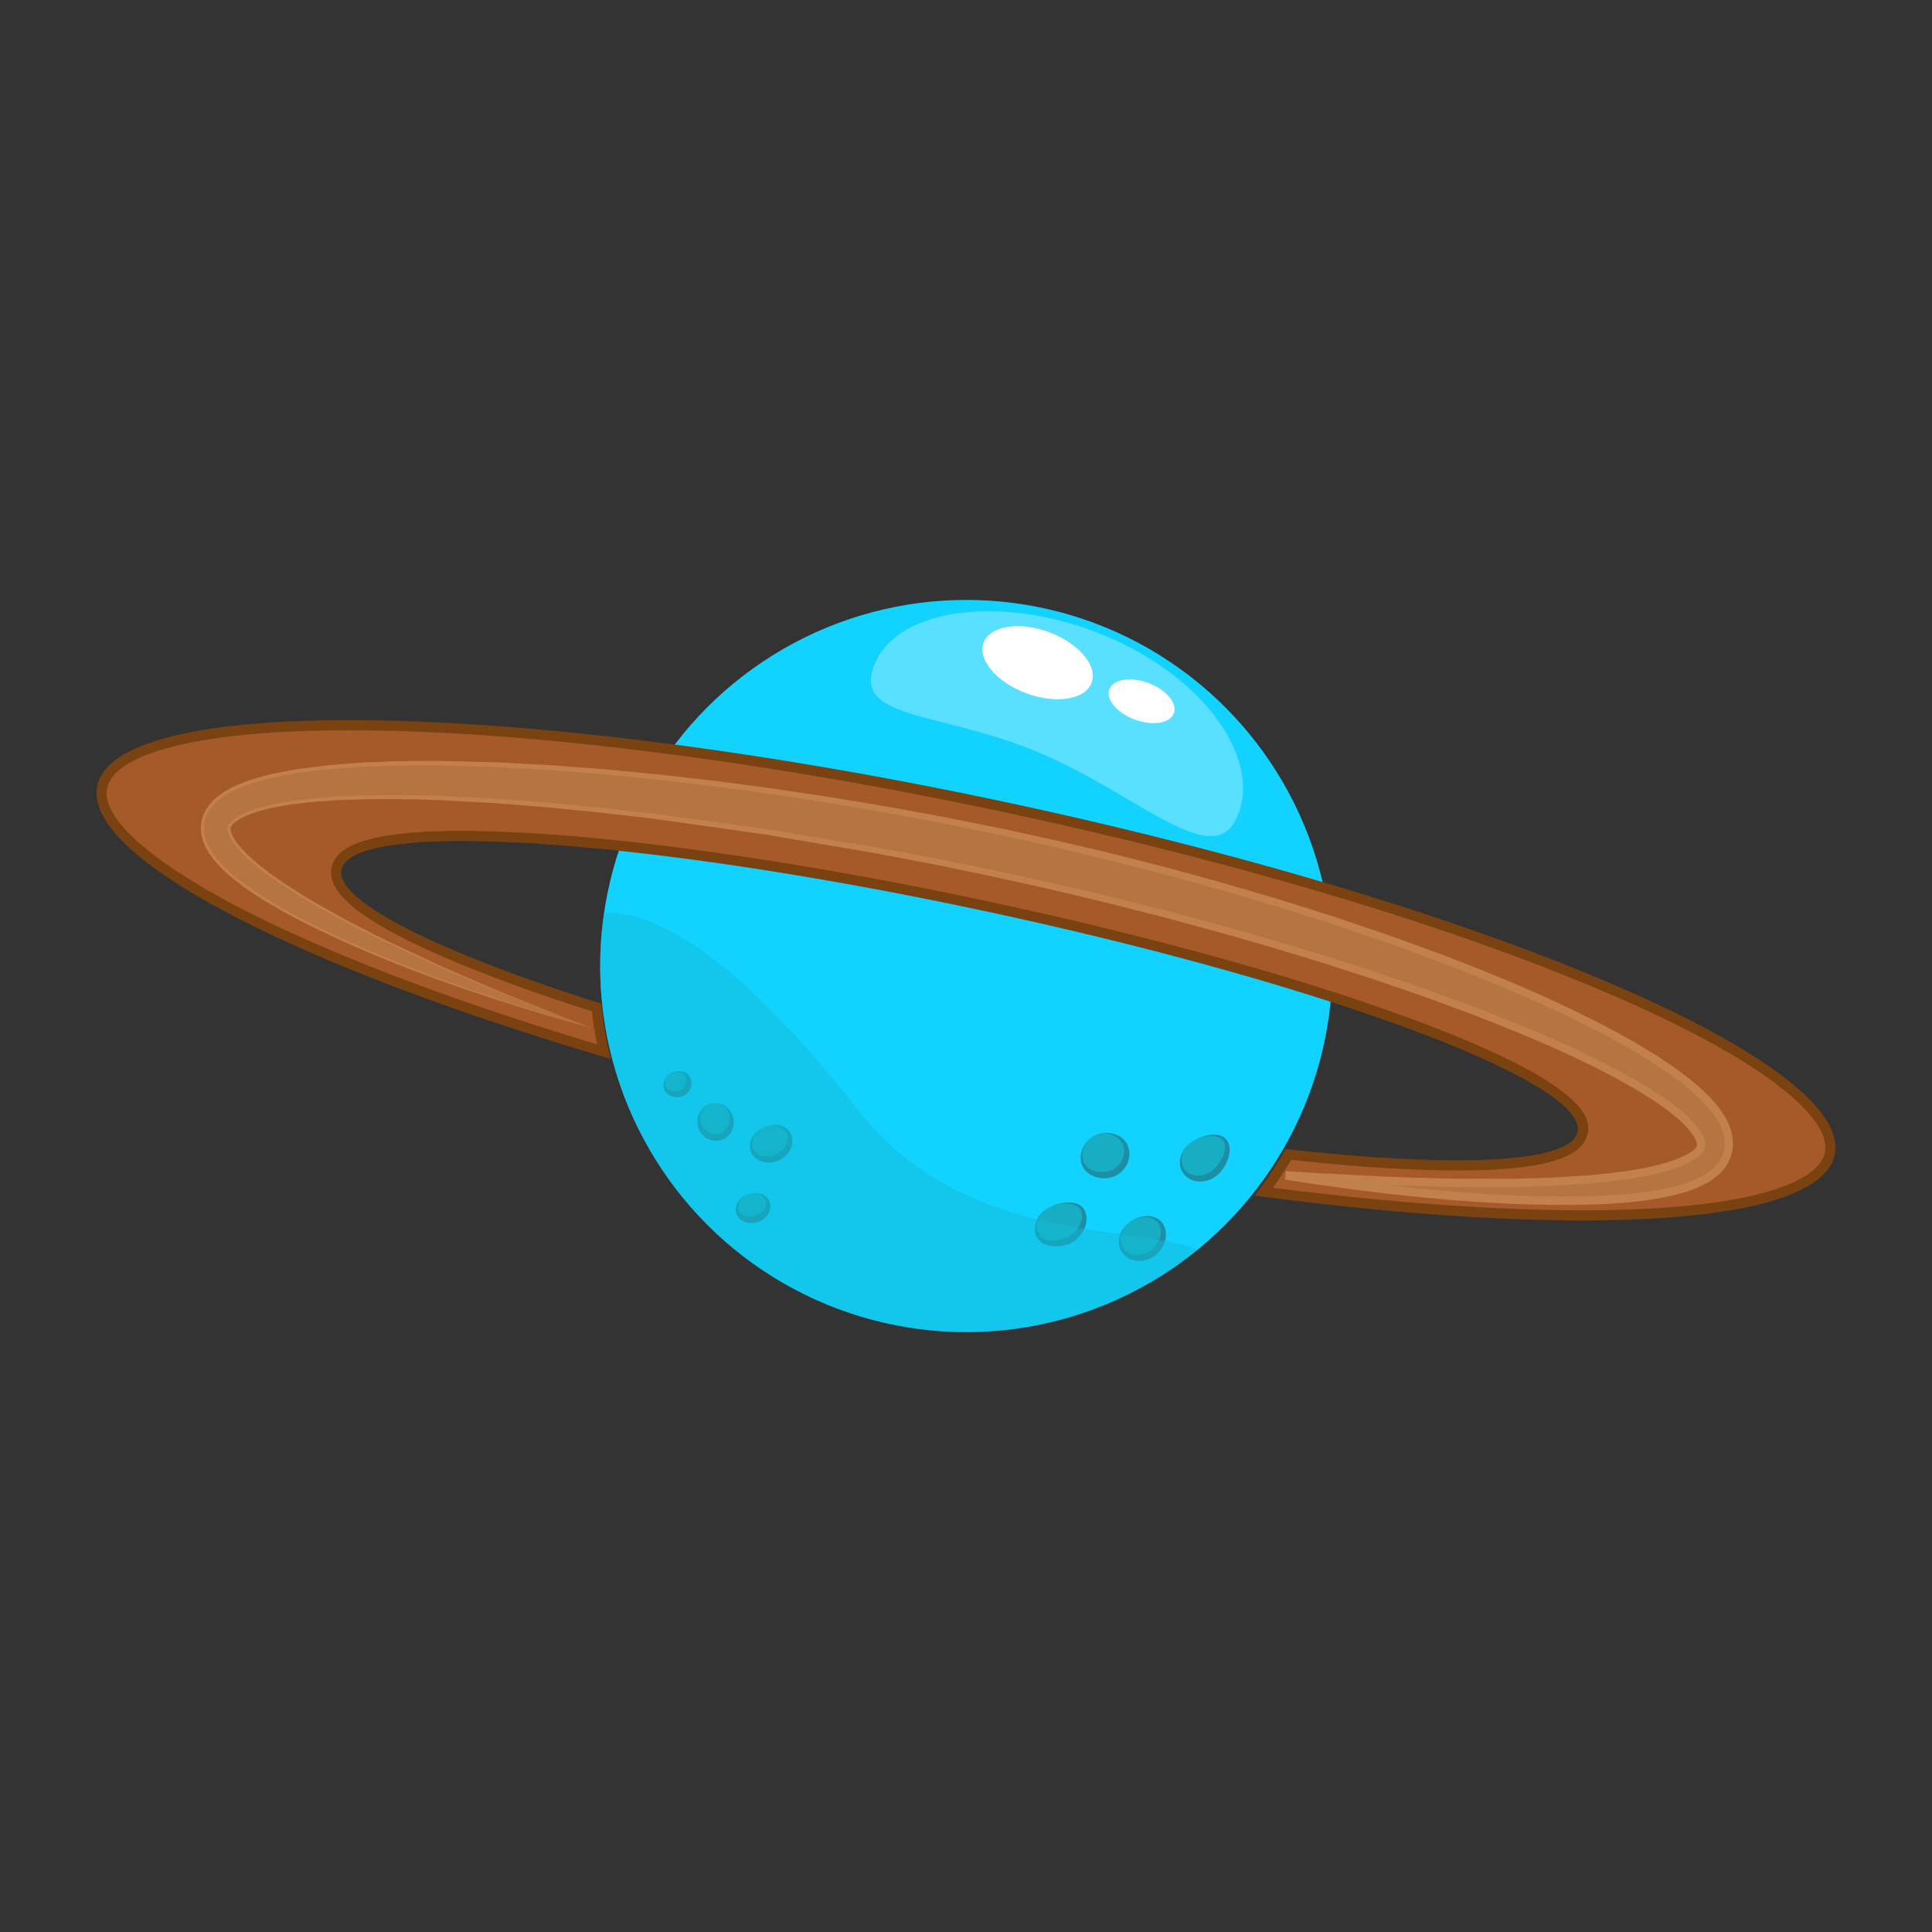 <?xml version="1.0"?>
<svg xmlns="http://www.w3.org/2000/svg" width="500" height="500" viewBox="0 0 500 500">
  <rect x="0" y="0" width="500" height="500" fill="#333333" stroke="none"/>
  <switch>
    <g>
      <circle fill="#12D2FF" cx="250.068" cy="250" r="94.741"/>
      <g opacity=".5">
        <ellipse transform="scale(-1) rotate(70.549 441.438 -275.323)" fill="#1B8787" cx="194.752" cy="312.25" rx="3.384" ry="4.109"/>
        <path fill="#264B4C" d="M193.625 309.06l.252-.081c.163-.057.412-.115.729-.168a4.988 4.988 0 011.17-.064c.454.028.972.12 1.513.347.536.227 1.089.62 1.502 1.219.105.157.184.296.276.502l.096.227c.033.074.057.191.084.288.1.406.138.804.083 1.219a4.155 4.155 0 01-1.032 2.283c-.559.661-1.321 1.135-2.128 1.438-.262.075-.336.11-.602.167l-.341.07-.324.036c-.431.04-.867.029-1.291-.052a4.144 4.144 0 01-2.241-1.128 3.297 3.297 0 01-.98-2.064 3.43 3.43 0 01.401-1.912 4.64 4.64 0 01.961-1.219 5.17 5.17 0 01.95-.685c.282-.158.512-.269.674-.326.162-.065.248-.097.248-.097zm0 0l-.245.101a2.4 2.4 0 00-.288.135c-.111.056-.241.118-.373.213a3.937 3.937 0 00-.87.751c-.29.333-.56.765-.705 1.272-.081.25-.114.521-.127.792.009.268.044.564.131.792.184.56.544.986 1.023 1.285.235.149.497.268.778.337.276.083.567.128.863.143.295.017.596-.002.893-.048l.223-.036.197-.047c.099-.011.369-.113.461-.136a4.714 4.714 0 001.55-.904c.224-.196.42-.416.585-.652.176-.231.305-.489.393-.753.095-.26.142-.554.144-.805-.003-.065.012-.115-.003-.2l-.039-.243a2.219 2.219 0 00-.104-.381 2.628 2.628 0 00-.405-.715 3.077 3.077 0 00-.597-.536 3.33 3.33 0 00-1.348-.546 3.838 3.838 0 00-1.15-.039c-.162.01-.301.044-.424.068a2.329 2.329 0 00-.308.077c-.167.048-.255.075-.255.075z"/>
        <path fill="#1B8787" d="M308.241 295.636c2.624-1.868 7.224-2.684 8.823-.434 1.603 2.249-.401 6.711-3.026 8.578-2.624 1.869-6.05 1.56-7.651-.69-1.601-2.248-.772-5.586 1.854-7.454z"/>
        <path fill="#264B4C" d="M308.241 295.636s.114-.085.338-.231c.222-.147.562-.346 1.009-.571a12.254 12.254 0 011.671-.679c.667-.214 1.438-.4 2.313-.48.865-.068 1.866-.033 2.848.463.48.242.946.662 1.241 1.156.327.532.485 1.118.548 1.72.106 1.205-.166 2.408-.623 3.527a9.813 9.813 0 01-2.016 3.072c-.877.903-2.021 1.614-3.253 1.941-1.225.331-2.539.311-3.684-.11-1.153-.404-2.093-1.207-2.64-2.156-.549-.925-.702-1.964-.637-2.848a6.04 6.04 0 01.671-2.286 6.91 6.91 0 011.038-1.481c.34-.367.635-.628.848-.791.209-.167.328-.246.328-.246zm0 0s-.117.082-.324.251a5.654 5.654 0 00-.824.809c-.32.379-.667.883-.929 1.521a4.972 4.972 0 00-.375 2.228c.049.818.346 1.67.93 2.358.561.671 1.389 1.149 2.295 1.337a5.566 5.566 0 002.82-.207 6.564 6.564 0 002.509-1.55 10.128 10.128 0 001.847-2.492c.477-.913.832-1.893.865-2.835.025-.463-.043-.935-.202-1.31a2.33 2.33 0 00-.804-1.009c-.713-.525-1.643-.692-2.47-.726a8.241 8.241 0 00-2.287.258 9.65 9.65 0 00-1.692.589 8.65 8.65 0 00-1.018.552c-.226.143-.341.226-.341.226z"/>
        <path fill="#1B8787" d="M271.26 312.621c2.797-1.598 7.454-1.952 8.824.445 1.369 2.397-.167 6.021-2.964 7.621-2.796 1.597-7.075 1.566-8.445-.832-1.369-2.396-.213-5.635 2.585-7.234z"/>
        <path fill="#264B4C" d="M271.26 312.621s.122-.072.358-.194a9.758 9.758 0 011.056-.467 12.21 12.21 0 011.727-.51c.68-.147 1.464-.257 2.338-.251.866.016 1.854.148 2.78.727.947.585 1.525 1.748 1.654 2.938.118 1.2-.162 2.447-.733 3.55a7.437 7.437 0 01-2.504 2.796c-.137.095-.26.165-.422.262-.127.068-.241.132-.401.208-.3.147-.578.261-.874.369a8.879 8.879 0 01-1.797.434c-1.209.168-2.441.09-3.572-.299-1.125-.363-2.159-1.157-2.615-2.195-.449-.979-.493-2.021-.338-2.892a6.031 6.031 0 01.898-2.198 7.186 7.186 0 012.094-2.065c.225-.145.351-.213.351-.213zm0 0s-.125.07-.347.218c-.22.147-.545.37-.898.721-.354.345-.749.81-1.072 1.415a5.003 5.003 0 00-.598 2.171c-.038.816.17 1.694.675 2.434.461.712 1.282 1.148 2.205 1.335.928.186 1.949.134 2.944-.065a8.62 8.62 0 001.467-.429c.233-.089.479-.194.688-.302.097-.045.228-.12.352-.188.082-.048.208-.116.304-.183a6.975 6.975 0 002.088-2.115c.534-.837.9-1.785.933-2.72a3.542 3.542 0 00-.181-1.342 2.54 2.54 0 00-.291-.598 2.345 2.345 0 00-.427-.485c-.662-.587-1.569-.841-2.387-.953a8.294 8.294 0 00-2.294.033 9.566 9.566 0 00-1.736.418 8.342 8.342 0 00-1.063.447 7.76 7.76 0 00-.362.188z"/>
        <path fill="#1B8787" d="M292.469 316.188c2.623-1.868 6.261-1.843 7.861.407 1.602 2.25.56 5.869-2.063 7.738-2.625 1.868-6.05 1.56-7.652-.69-1.6-2.248-.771-5.587 1.854-7.455z"/>
        <path fill="#264B4C" d="M292.469 316.188s.11-.077.321-.219a7.65 7.65 0 01.961-.529 8.28 8.28 0 011.618-.553 6.984 6.984 0 012.244-.138c.828.1 1.752.396 2.541 1.059a4.38 4.38 0 011 1.229c.261.482.445 1.025.527 1.591.165 1.132-.016 2.336-.49 3.426a7.213 7.213 0 01-2.199 2.829 6.916 6.916 0 01-3.322 1.396c-1.193.166-2.422-.034-3.446-.562a4.88 4.88 0 01-2.227-2.309 5.037 5.037 0 01-.38-2.731 6.199 6.199 0 01.723-2.133 7.083 7.083 0 011.011-1.383 7.003 7.003 0 011.118-.973zm0 0s-.111.078-.308.237a6.077 6.077 0 00-.789.759 5.847 5.847 0 00-.909 1.423 5.03 5.03 0 00-.455 2.099 4.111 4.111 0 00.688 2.319 3.966 3.966 0 002.033 1.526c.837.283 1.774.3 2.675.113a6.417 6.417 0 002.523-1.169 6.671 6.671 0 001.819-2.134c.443-.824.722-1.739.714-2.628a3.974 3.974 0 00-.209-1.285 3.472 3.472 0 00-.629-1.097 3.754 3.754 0 00-.955-.793 4.706 4.706 0 00-1.118-.442 5.579 5.579 0 00-2.155-.101 6.75 6.75 0 00-1.631.451 6.83 6.83 0 00-.97.508l-.324.214z"/>
        <g>
          <path fill="#1B8787" d="M282.503 294.351c2.624-1.868 6.616-1.136 8.217 1.114 1.603 2.249.98 5.722-1.644 7.589-2.625 1.868-6.728 1.193-8.329-1.057-1.601-2.25-.87-5.778 1.756-7.646z"/>
          <path fill="#264B4C" d="M282.503 294.351s.11-.083.332-.221c.221-.14.558-.321 1.015-.495a6.754 6.754 0 011.715-.397 7.634 7.634 0 012.305.133c.835.187 1.735.537 2.545 1.187.809.653 1.446 1.644 1.715 2.786a5.984 5.984 0 01-.289 3.568 6.46 6.46 0 01-2.346 2.918c-1.054.724-2.339 1.086-3.556 1.106a7.086 7.086 0 01-3.438-.787c-1.022-.518-1.889-1.351-2.329-2.303-.458-.957-.545-1.941-.462-2.8a6.55 6.55 0 01.662-2.221 6.896 6.896 0 01.993-1.457c.325-.362.613-.617.818-.776.204-.163.32-.241.32-.241zm0 0s-.115.08-.315.245-.493.416-.799.795c-.308.374-.64.868-.889 1.492a5.275 5.275 0 00-.392 2.177c.021.802.261 1.668.763 2.374.492.728 1.262 1.24 2.145 1.556.881.313 1.87.416 2.831.324.964-.104 1.892-.392 2.671-.94a5.703 5.703 0 001.848-2.116c.422-.843.636-1.796.557-2.715-.067-.915-.423-1.797-1.016-2.446-.59-.664-1.373-1.106-2.135-1.38a6.09 6.09 0 00-2.199-.352 5.844 5.844 0 00-1.713.298c-.461.154-.799.34-1.021.473-.224.133-.336.215-.336.215z"/>
        </g>
        <g>
          <path fill="#1B8787" d="M173.336 277.863c1.424-1.015 3.592-.616 4.462.604.869 1.222.532 3.106-.893 4.12-1.426 1.014-3.653.647-4.522-.574-.869-1.22-.473-3.136.953-4.15z"/>
          <path fill="#264B4C" d="M173.336 277.863l.182-.119c.058-.041.134-.084.228-.128.09-.051.197-.097.322-.145.487-.201 1.259-.369 2.204-.215.466.087.99.24 1.474.598.242.161.479.433.648.656a3.2 3.2 0 01.445.933 3.438 3.438 0 01-.097 2.131 3.527 3.527 0 01-.55.98 3.186 3.186 0 01-.385.42c-.066.069-.141.126-.216.187l-.111.089-.055.045-.09.06-.193.118c-.051.036-.179.095-.267.139-.202.105-.373.155-.556.216a3.91 3.91 0 01-1.096.151 3.992 3.992 0 01-2.006-.53 3.55 3.55 0 01-.787-.62c-.106-.131-.217-.248-.3-.391-.047-.076-.08-.117-.134-.221l-.079-.183c-.249-.596-.25-1.144-.184-1.626a3.844 3.844 0 01.982-1.995c.179-.196.335-.335.448-.42l.173-.13zm0 0s-.059.046-.168.135a1.733 1.733 0 00-.192.174c-.077.07-.158.154-.236.261-.164.204-.34.477-.459.818a2.731 2.731 0 00-.156 1.171c.038.418.213.875.481 1.182l.129.15c.015.008.075.062.11.09.074.074.177.127.263.189.196.104.402.192.627.252.446.114.935.141 1.396.071.232-.027.452-.098.664-.167.098-.047.215-.086.28-.125.045-.025.061-.02.134-.07l.19-.123.023-.015.012-.008c.039-.025-.045.031-.035.024l.004-.005.033-.024.066-.05c.045-.035.092-.066.131-.106a2.938 2.938 0 00.633-.768 2.65 2.65 0 00.363-1.276 2.406 2.406 0 00-.078-.643c-.094-.252-.166-.425-.314-.607-.266-.364-.666-.63-1.062-.796a3.046 3.046 0 00-1.169-.237 2.782 2.782 0 00-.929.138 1.886 1.886 0 00-.327.13c-.092.041-.17.082-.229.122l-.185.113z"/>
        </g>
        <g>
          <ellipse transform="scale(-1) rotate(79.88 346.25 -221.093)" fill="#1B8787" cx="185.118" cy="289.91" rx="4.471" ry="4.23"/>
          <path fill="#264B4C" d="M184.333 285.508l.304-.041c.198-.025.495-.039.868-.006a4.68 4.68 0 011.317.323 4.981 4.981 0 011.499.98 5.287 5.287 0 011.22 1.815c.067.193.132.363.19.593.041.19.096.354.118.59.07.452.062.878.012 1.338-.065.45-.188.906-.374 1.351a5.061 5.061 0 01-.79 1.236c-.336.373-.733.7-1.18.959a5.049 5.049 0 01-1.457.528l-.365.043a2.987 2.987 0 01-.387.021c-.294.014-.54-.022-.798-.054a5 5 0 01-1.441-.491 5.035 5.035 0 01-1.171-.886 5.585 5.585 0 01-.819-1.139 5.18 5.18 0 01-.57-2.463 5.263 5.263 0 01.516-2.143 4.973 4.973 0 011.069-1.437 4.685 4.685 0 011.124-.76c.34-.158.622-.25.816-.293l.299-.064zm0 0l-.298.074c-.099.019-.214.062-.35.112a2.637 2.637 0 00-.453.201 3.89 3.89 0 00-1.043.824c-.338.384-.644.89-.81 1.485a4.24 4.24 0 00-.163.937c-.023.323.015.665.065.976.127.702.426 1.328.854 1.883.434.548 1.01.971 1.638 1.233.319.12.646.207.978.249.166.003.343.028.477.015.073-.002.13.007.251-.014l.158-.021.08-.011.04-.006.019-.001.011-.002c-.018.002.053-.009-.037.005.331-.06.646-.172.951-.31.296-.157.576-.349.832-.573a4.11 4.11 0 001.112-1.725c.095-.325.187-.688.201-1.005.025-.151.007-.364.005-.548-.004-.142-.031-.334-.052-.494a4.152 4.152 0 00-.759-1.778 3.802 3.802 0 00-1.274-1.111 3.836 3.836 0 00-1.265-.412 2.91 2.91 0 00-.496-.034c-.145 0-.268-.001-.367.017l-.305.034z"/>
        </g>
        <g>
          <ellipse transform="scale(-1) rotate(65.316 461.213 -311.153)" fill="#1B8787" cx="199.424" cy="295.609" rx="4.274" ry="5.197"/>
          <path fill="#264B4C" d="M197.639 291.726l.308-.13c.1-.045.225-.096.377-.141.151-.049.324-.108.523-.153a6.21 6.21 0 011.462-.201 5.655 5.655 0 011.926.288c.689.231 1.408.67 1.966 1.369.076.082.132.181.196.274.062.105.125.17.187.312l.139.278c.048.091.086.228.128.343.157.479.238.963.21 1.473-.034 1.012-.411 2.036-1.042 2.877-.615.858-1.492 1.516-2.444 1.974-.298.117-.414.183-.72.274l-.402.124-.39.08a5.734 5.734 0 01-1.578.095c-1.048-.065-2.075-.445-2.864-1.082a4.05 4.05 0 01-1.47-2.381 4.214 4.214 0 01.237-2.404 5.615 5.615 0 011.036-1.648 6.148 6.148 0 011.106-.979c.164-.122.32-.216.456-.298.134-.085.253-.148.352-.194l.301-.15zm0 0l-.297.154c-.098.05-.216.112-.348.202-.133.083-.29.177-.445.309a5.087 5.087 0 00-1.021 1.038 4.409 4.409 0 00-.776 1.679c-.08.326-.101.673-.095 1.024.033.344.1.716.232 1.017.28.701.783 1.245 1.44 1.6.323.18.679.315 1.056.385.372.084.761.119 1.152.106a5.437 5.437 0 001.172-.154l.29-.074.262-.086c.144-.032.447-.182.583-.229.726-.343 1.396-.808 1.917-1.395.267-.288.491-.607.672-.943.192-.333.321-.69.395-1.054.082-.357.096-.744.053-1.079-.015-.086-.008-.159-.039-.262l-.084-.3a3.174 3.174 0 00-.199-.481c-.159-.324-.39-.601-.633-.854a4.005 4.005 0 00-.839-.594 4.394 4.394 0 00-1.779-.502 5.047 5.047 0 00-1.453.099c-.202.032-.375.091-.526.137a2.906 2.906 0 00-.378.134l-.312.123z"/>
        </g>
      </g>
      <ellipse transform="rotate(20.331 268.566 171.534)" fill="#FFF" cx="268.528" cy="171.52" rx="14.905" ry="8.438"/>
      <ellipse transform="rotate(20.331 295.441 181.467)" fill="#FFF" cx="295.446" cy="181.492" rx="8.911" ry="5.045"/>
      <path fill="#FFF" d="M320.265 211.234c-6.171 14.672-25.435-5.554-51.355-16.458-25.922-10.905-48.685-8.357-42.51-23.031 6.172-14.676 33.857-18.038 59.778-7.133 25.922 10.904 40.26 31.949 34.087 46.622z" opacity=".3"/>
      <path fill="#12BCD8" d="M310.008 323.38c-18.072-6.723-60.801-1.449-87.992-36.151-25.401-32.417-48.758-51.785-65.697-50.996-6.609 44.64 19.545 88.928 63.843 103.665 31.949 10.628 65.548 3.291 89.846-16.518z" opacity=".5"/>
      <path fill="#A75A29" d="M409.545 314.536c-23.199 0-51.659-2.111-82.438-6.112a95.292 95.292 0 006.322-9.664c16.989 1.881 31.666 2.836 43.636 2.836 20.656 0 31.28-2.746 32.479-8.395 1.529-7.199-13.321-16.647-44.141-28.078-29.32-10.876-69.027-21.868-111.806-30.951-52.557-11.159-102.649-17.821-133.998-17.821-20.658 0-31.282 2.746-32.48 8.394-1.002 4.718 4.836 10.237 17.851 16.875 11.598 5.913 28.679 12.522 49.438 19.132a95.825 95.825 0 001.847 11.396c-39.563-11.767-72.745-24.441-96.073-36.703-23.477-12.338-35.451-23.631-33.718-31.794 2.154-10.145 25.479-15.963 63.995-15.963 44.328 0 105.764 7.646 168.554 20.979 59.973 12.732 115.378 29.242 156.015 46.487 39.484 16.756 60.811 32.582 58.509 43.421-2.153 10.144-25.479 15.962-63.988 15.962l-.004-.001z"/>
      <path fill="#794210" d="M90.458 189.004c21.693 0 47.125 1.769 75.587 5.257 29.494 3.616 60.68 8.896 92.693 15.692 59.892 12.716 115.213 29.198 155.772 46.411 19.603 8.319 34.636 16.332 44.687 23.82 9.545 7.109 14.058 13.374 13.051 18.117-.942 4.438-6.908 8.16-17.252 10.766-10.944 2.755-26.235 4.152-45.452 4.152-22.588 0-50.19-2.008-80.069-5.818a96.713 96.713 0 004.662-7.239c16.675 1.824 31.109 2.749 42.927 2.749 21.67 0 32.4-2.998 33.768-9.436.627-2.959 2.539-11.964-44.971-29.587-29.379-10.896-69.152-21.908-111.99-31.004-52.641-11.177-102.836-17.851-134.271-17.851-9.662 0-17.33.633-22.792 1.88-6.627 1.513-10.217 3.984-10.976 7.557-1.159 5.457 4.732 11.279 18.541 18.32 11.508 5.867 28.361 12.408 48.817 18.951a97.125 97.125 0 001.317 8.51c-38.543-11.563-70.878-23.971-93.713-35.973-22.576-11.865-34.619-22.93-33.043-30.355.943-4.438 6.908-8.161 17.253-10.767 10.944-2.756 26.237-4.152 45.454-4.152m0-2.632c-38.303 0-62.864 5.619-65.282 17.005-3.912 18.429 51.332 46.632 132.884 70.677a94.106 94.106 0 01-2.425-14.295c-42.137-13.352-68.964-26.569-67.229-34.741 1.055-4.968 12.513-7.351 31.194-7.351 30.167 0 79.179 6.211 133.724 17.792 88.324 18.754 157.69 44.483 154.933 57.471-1.054 4.967-12.509 7.35-31.192 7.35-12.058 0-27.126-.993-44.355-2.923a93.912 93.912 0 01-8.026 12.076c32.216 4.268 61.169 6.42 84.862 6.42 38.299 0 62.861-5.621 65.278-17.006 5.128-24.151-91.37-65.104-215.538-91.469-65.638-13.936-125.873-21.006-168.828-21.006z"/>
      <g opacity=".3">
        <path fill="#D6B379" d="M152.886 265.959s-.604-.165-1.772-.489c-1.168-.327-2.905-.803-5.158-1.466-4.505-1.326-11.12-3.268-19.444-6.053-8.325-2.783-18.384-6.351-29.707-11.088-5.66-2.377-11.625-5.063-17.803-8.218a147.701 147.701 0 01-9.366-5.209c-3.145-1.923-6.315-4.018-9.399-6.581-1.537-1.294-3.051-2.704-4.462-4.422-.702-.864-1.381-1.804-1.976-2.903-.589-1.096-1.113-2.365-1.335-3.873a9.108 9.108 0 01-.024-2.377c.022-.203.063-.408.098-.61l.117-.504c.007-.041.035-.141.075-.27l.108-.341c.037-.112.078-.236.116-.335l.113-.273c.612-1.475 1.553-2.656 2.523-3.592.98-.949 2.015-1.661 3.05-2.29a26.202 26.202 0 013.13-1.583c2.095-.903 4.202-1.564 6.318-2.123a80.63 80.63 0 016.383-1.386c4.279-.759 8.605-1.264 12.983-1.637 8.753-.735 17.71-.896 26.837-.817 9.128.079 18.424.51 27.856 1.121 9.434.609 18.998 1.466 28.655 2.51a798.38 798.38 0 0129.217 3.672 929.764 929.764 0 0129.532 4.723 1000.964 1000.964 0 0129.595 5.739c9.852 2.063 19.658 4.348 29.393 6.747a817.183 817.183 0 0114.533 3.73 892.844 892.844 0 0114.378 3.987c9.526 2.729 18.938 5.589 28.168 8.64 9.23 3.047 18.309 6.197 27.149 9.566 17.676 6.742 34.539 13.977 49.817 22.72 3.806 2.215 7.509 4.539 11.043 7.104a71.69 71.69 0 015.156 4.088c1.661 1.459 3.264 3.021 4.733 4.834a22.833 22.833 0 012.053 2.979c.618 1.092 1.175 2.304 1.521 3.7.35 1.382.453 2.993.115 4.561-.331 1.609-1.143 3.055-2.062 4.138-.928 1.093-1.95 1.901-2.96 2.561a21.035 21.035 0 01-3.033 1.615c-2.009.879-3.98 1.473-5.922 1.963-3.885.949-7.647 1.458-11.312 1.828-3.664.362-7.229.557-10.694.664-6.932.188-13.472.055-19.602-.208-12.259-.555-22.877-1.581-31.598-2.566-8.723-.984-15.542-1.98-20.188-2.654-2.324-.337-4.103-.625-5.301-.814-1.197-.19-1.815-.29-1.815-.29s2.499.16 7.184.457c4.683.298 11.555.675 20.294 1.034 4.371.164 9.206.341 14.47.429 5.263.093 10.951.149 17.016.042 6.063-.099 12.508-.315 19.238-.878 3.363-.275 6.799-.633 10.263-1.149 3.459-.52 6.97-1.189 10.337-2.189 1.677-.498 3.321-1.086 4.792-1.811 1.46-.708 2.77-1.622 3.397-2.474.313-.425.447-.765.491-1.097.047-.366.022-.783-.144-1.319-.311-1.07-1.189-2.431-2.312-3.707-1.126-1.293-2.492-2.551-3.966-3.752a64.499 64.499 0 00-4.715-3.47c-3.31-2.229-6.877-4.301-10.575-6.28-7.398-3.975-15.333-7.597-23.566-11.028-8.233-3.438-16.771-6.706-25.543-9.81-17.531-6.241-35.956-11.913-54.821-17.144a898.59 898.59 0 00-14.241-3.801 1027.122 1027.122 0 00-14.378-3.627c-9.624-2.356-19.33-4.531-29.059-6.605a983.309 983.309 0 00-29.251-5.767c-9.752-1.777-19.487-3.445-29.17-4.925-9.684-1.475-19.305-2.84-28.828-4.016a765.521 765.521 0 00-14.205-1.625c-4.706-.5-9.38-.968-14.018-1.371a566.07 566.07 0 00-27.333-1.75c-8.924-.342-17.654-.383-26.063.03-4.201.214-8.323.556-12.295 1.123a72.18 72.18 0 00-5.808 1.052c-1.875.427-3.689.936-5.339 1.566-1.642.623-3.143 1.413-4.1 2.256-.478.418-.795.822-.957 1.164l-.042.08a.048.048 0 01-.012.005c-.002-.012-.012.005-.033.086l-.049.178c0-.008-.068.263-.015.031-.005.039-.021.073-.026.114-.03.154-.043.333-.029.549.035.433.205 1.01.504 1.626.296.618.714 1.27 1.193 1.911.965 1.291 2.177 2.536 3.453 3.723 2.58 2.369 5.455 4.49 8.346 6.451 2.9 1.965 5.85 3.758 8.762 5.461 5.833 3.399 11.57 6.342 17.007 9.022 10.893 5.337 20.649 9.529 28.716 12.895 8.08 3.342 14.484 5.865 18.868 7.533l6.73 2.559z"/>
        <path fill="#FFDA9F" d="M152.886 265.959c-3.325-.912-6.652-1.825-9.955-2.815l-4.961-1.462-4.935-1.553c-6.594-2.034-13.125-4.247-19.62-6.582-12.967-4.721-25.729-10.032-37.967-16.456l-1.143-.604-1.126-.644-2.248-1.295c-.745-.432-1.511-.857-2.234-1.323-.73-.46-1.471-.895-2.189-1.383-2.902-1.893-5.724-3.917-8.275-6.288-.323-.295-.64-.594-.941-.91-.299-.316-.621-.612-.904-.945l-.864-.985-.796-1.042c-.271-.328-.497-.717-.732-1.093l-.352-.568-.175-.283-.153-.3-.291-.578-.258-.624c-.189-.411-.289-.845-.431-1.27-.068-.213-.097-.436-.147-.653-.042-.231-.095-.413-.128-.685l-.052-.643c-.012-.218-.05-.422-.028-.658l.034-.688c.008-.228.023-.471.064-.676l.05-.319c.022-.125.026-.125.041-.193l.037-.157c.024-.102.048-.216.078-.319l.044-.155.055-.181.105-.323.053-.153c.016-.047.048-.131.064-.167l.061-.149c.017-.045.065-.143.079-.17l.142-.291.283-.582c.099-.193.239-.387.357-.579.126-.191.243-.394.377-.573l.418-.523c.267-.362.598-.661.898-.99.34-.321.628-.592.98-.881.353-.28.705-.563 1.069-.806.358-.261.734-.484 1.103-.723l1.147-.638c.369-.216.77-.402 1.171-.588l.6-.28.318-.149.302-.114 2.417-.921c.396-.166.821-.279 1.24-.405l1.257-.374c.424-.123.828-.254 1.268-.37l1.258-.304c1.668-.435 3.366-.748 5.097-1.089 6.778-1.163 13.736-1.81 20.607-2.188l5.186-.216c1.728-.054 3.453-.07 5.181-.107 1.727-.044 3.454-.039 5.18-.039l2.589-.002c.437.002.854-.005 1.305.004l1.292.032 10.342.251c1.723.021 3.448.124 5.173.214l5.174.271 5.175.271c1.737.106 3.444.251 5.167.374 3.439.264 6.877.498 10.316.786 6.867.677 13.767 1.274 20.607 2.111l5.14.588 2.57.293 2.567.343 10.269 1.367c1.713.215 3.426.483 5.127.736l5.115.767c3.411.51 6.822 1.006 10.226 1.595l10.219 1.699c3.411.604 6.787 1.244 10.184 1.863l5.087.936 5.08 1.011 10.164 2.033 10.107 2.208c1.682.372 3.369.726 5.052 1.113l5.04 1.194c3.363.806 6.717 1.573 10.086 2.409l10.023 2.557 2.505.64c.425.111.82.205 1.27.33l1.245.344 4.986 1.379 4.984 1.378 2.493.688c.863.238 1.664.486 2.499.729l9.924 2.925 2.479.736 2.471.783 4.941 1.565 4.94 1.564 1.236.391 1.234.414 2.45.831 9.798 3.319 9.747 3.538c1.623.598 3.25 1.167 4.87 1.791l4.826 1.863c6.428 2.537 12.837 5.134 19.152 7.952 6.311 2.83 12.571 5.783 18.688 9.035 1.537.798 3.037 1.664 4.559 2.494l1.137.629.568.313.284.158.303.182 2.209 1.344 2.211 1.344c.366.228.74.438 1.102.681l1.084.735 4.348 2.958 2.063 1.56c.346.253.686.528 1.025.814l1.018.845 1.018.845.973.879c.319.279.642.605.961.91.32.31.643.619.943.945.302.323.612.641.91.971l.868 1.014.218.253.22.291.39.517c.257.346.519.677.763 1.084l.741 1.169c.247.454.421.746.631 1.2l.297.644c.093.216.169.435.253.651.18.429.296.883.428 1.33l.05.169c.04.153.028.132.047.208l.063.317.127.634c.044.489.113.992.12 1.474.002.96-.074 1.896-.338 2.87-.124.419-.202.809-.435 1.3l-.305.699c-.104.23-.235.418-.354.63-.123.205-.239.413-.369.612l-.432.573-.217.285a1.72 1.72 0 01-.14.167l-.11.119-.439.474a16.44 16.44 0 01-1.05.972c-.364.287-.724.583-1.106.835l-.282.194c-.067.044-.052.041-.186.123l-.14.082-.558.326c-.384.214-.716.445-1.154.641l-1.251.604-1.227.5c-.386.167-.838.306-1.259.459l-.64.223-.635.191c-.424.126-.846.263-1.271.37l-.639.17-.317.086c-.067.016-.075.021-.191.047l-.157.036-2.527.555c-.857.165-1.733.309-2.6.463-.87.155-1.729.251-2.595.378-.863.132-1.728.209-2.592.311l-.647.071-.348.037-.321.026-1.29.102-2.578.204-1.291.099-1.303.06c-13.894.581-27.703-.034-41.498-1.213-3.439-.323-6.885-.618-10.317-1.006l-2.577-.274-.644-.069-.654-.077-1.283-.158-5.134-.636-5.132-.645-5.136-.727c-1.705-.241-3.434-.482-5.134-.752l-5.119-.8.241-2.165 7.939.497 7.954.408 7.955.408 3.951.195 3.981.12 7.961.237 1.99.061 1.963.01 3.982.011 7.965.022 1.992.005.996.003.248.001.218-.006.498-.014 3.98-.111 3.982-.112c1.327-.035 2.637-.15 3.956-.222l3.952-.243 1.977-.122.494-.03c.138-.007.322-.03.481-.043l.991-.094c1.32-.129 2.647-.243 3.962-.384l3.907-.503.964-.123.984-.158c.651-.109 1.318-.203 1.956-.327l1.924-.364c.641-.125 1.276-.282 1.915-.423l.955-.217.943-.256.943-.255.472-.128c.024-.006.112-.03.083-.021l.117-.039.237-.078 1.891-.627c.611-.223 1.16-.487 1.744-.729 1.16-.466 2.266-1.112 3.126-1.859.212-.188.389-.381.536-.563.007-.022.216-.305.193-.313.034-.057.06-.135.083-.206l.01-.049s.015-.074.006-.011l.02-.248c-.013-.088-.004-.129-.028-.259-.009-.106-.05-.23-.078-.349-.026-.09.014.021-.01-.035l-.045-.115-.092-.231-.183-.461-.204-.346-.195-.351c-.073-.12-.172-.25-.256-.374-.182-.248-.333-.511-.541-.747l-.576-.705c-.908-1.021-1.767-1.844-2.75-2.716l-.742-.627-.353-.296-.395-.305-1.576-1.218c-.524-.41-1.06-.755-1.589-1.136l-.796-.559-.199-.141-.073-.052-.105-.065-.421-.267c-2.253-1.395-4.473-2.896-6.779-4.12-1.141-.636-2.293-1.299-3.425-1.914l-3.537-1.832-1.769-.915-1.78-.862-3.564-1.718c-1.189-.569-2.406-1.097-3.608-1.647-1.209-.539-2.404-1.106-3.623-1.62l-3.651-1.565-1.814-.772-1.849-.742-7.391-2.967c-1.234-.488-2.461-1.003-3.701-1.468l-3.725-1.377-7.45-2.754c-1.236-.471-2.482-.883-3.743-1.321l-3.766-1.299-7.532-2.586-7.566-2.442c-2.525-.801-5.033-1.656-7.578-2.404-10.141-3.107-20.327-6.108-30.566-8.859l-7.692-2.066-1.911-.513-1.929-.49-3.86-.982-7.722-1.963c-2.552-.63-5.156-1.229-7.734-1.846l-7.75-1.835-7.769-1.72c-2.588-.565-5.179-1.166-7.767-1.701l-7.801-1.615c-5.195-1.11-10.409-2.072-15.618-3.072l-3.907-.748c-1.282-.242-2.61-.452-3.913-.68l-7.853-1.341-15.704-2.682-1.963-.336c-.614-.104-1.302-.188-1.95-.284l-3.944-.557-7.887-1.113-15.761-2.215-7.913-.92-3.956-.461-1.969-.227-1.981-.199-7.926-.789-3.963-.395-3.958-.311-7.942-.618-1.986-.154-1.985-.106-3.972-.213-7.937-.417-3.981-.129a139.21 139.21 0 00-3.978-.097l-3.973-.055c-1.324-.024-2.649.012-3.975.014-1.325.018-2.651.005-3.975.048l-3.973.129c-.658.025-1.334.035-1.977.072l-1.987.131-3.975.262-3.937.438-1.969.22c-.64.087-1.307.2-1.959.301-1.322.182-2.593.483-3.888.729l-1.919.481c-.321.084-.646.158-.963.249l-.93.307c-.614.213-1.254.388-1.847.631l-.919.38-.864.426c-.559.308-1.131.625-1.615 1.023-.119.098-.266.187-.365.288-.117.114-.254.23-.338.337a2.536 2.536 0 00-.277.34 1.024 1.024 0 00-.114.18l-.052.09-.063.118-.03.055-.039.038a.444.444 0 01-.16.097l-.493-.28c.011.043.036.173.21.263a.375.375 0 00.362-.024c.042-.027.043-.031.066-.052a.33.33 0 00.076-.113l.002-.005-.002.011-.019.068-.038.135-.742-.04c.003.013.005.029.016.061.016.031.016.088.137.188a.39.39 0 00.284.067.376.376 0 00.199-.098c.067-.067.074-.099.086-.121l.016-.039.001-.003c.001-.004 0-.001 0 0l-.003.011-.007.025-.016.059-.013.041c-.012.03-.018.047-.043.086a.35.35 0 01-.144.127.38.38 0 01-.517-.185c-.026-.061-.029-.095-.032-.12-.004-.049 0-.067.001-.082l.003-.018.003-.021.008-.034.013-.057.746.139-.025.1-.001.007-.004.025c-.014.112-.032.224-.023.345v.089c-.001-.004.001.039-.002-.004l.003.027.008.051.029.212c.023.134.062.238.088.359.037.122.085.248.127.372.043.125.105.246.156.369l.04.092.01.022a.166.166 0 00.003.006l.026.048.103.186c.138.246.271.5.414.739l.461.669.114.169.029.041.025.032.065.084.264.332c.346.455.719.861 1.086 1.273.76.812 1.558 1.621 2.397 2.351l1.276 1.122c.423.377.873.708 1.308 1.064 1.74 1.414 3.6 2.726 5.45 3.996l2.848 1.853 1.426.923 1.45.877 2.896 1.747 2.969 1.653c1.982 1.096 3.953 2.215 5.944 3.291l6.042 3.091c1.999 1.063 4.064 1.978 6.112 2.952L109 247.63l3.075 1.445c1.026.48 2.045.975 3.09 1.412l12.463 5.401 12.603 5.093 6.303 2.54 6.352 2.438zm0 0l-6.362-2.389-6.324-2.489-12.644-4.988-12.522-5.305c-1.05-.428-2.071-.919-3.1-1.391l-3.085-1.427-6.168-2.854c-2.047-.957-4.133-1.868-6.144-2.919l-6.077-3.063c-2-1.065-3.977-2.172-5.966-3.256l-2.979-1.635-2.934-1.744-1.464-.872-1.432-.914-2.86-1.836c-1.891-1.282-3.747-2.573-5.532-4.005-.443-.358-.909-.698-1.332-1.073l-1.284-1.112c-.876-.753-1.675-1.554-2.469-2.391-.388-.43-.784-.858-1.125-1.304l-.266-.331-.066-.083-.041-.052-.031-.045-.126-.182-.503-.729c-.149-.246-.28-.494-.421-.74l-.104-.186-.025-.046-.022-.04-.011-.026-.046-.102c-.059-.138-.126-.271-.178-.412-.05-.145-.104-.282-.15-.433-.038-.152-.087-.319-.112-.464l-.032-.21-.008-.053-.003-.026c-.007-.06-.002-.033-.004-.056l-.002-.124c-.01-.161.011-.332.036-.501l-.005.032.027-.127.746.139-.012.053-.005.021.001-.005.002-.016c.001-.015.005-.032.001-.081-.003-.024-.006-.059-.032-.119a.377.377 0 00-.517-.184c-.053.029-.076.053-.094.068-.033.033-.042.048-.05.061-.025.038-.03.052-.042.081-.011.033-.003.011-.004.014l.012-.053.008-.028.005-.017.004-.014.002-.01.017-.042c.013-.022.019-.055.087-.122a.388.388 0 01.199-.099.393.393 0 01.284.068c.122.099.122.154.138.186.011.031.013.047.016.06l-.741-.041.037-.136.018-.068.017-.055.014-.039a.456.456 0 01.085-.129c.023-.022.027-.029.07-.059a.38.38 0 01.365-.021c.175.092.2.221.213.267l-.494-.281a.336.336 0 00-.136.086l-.068.092.125-.228c.047-.086.094-.169.15-.241.104-.152.22-.298.35-.434.126-.15.244-.248.365-.365.134-.136.274-.222.411-.335.277-.21.547-.435.847-.599.297-.171.577-.369.888-.518l.921-.458.918-.386c.634-.266 1.278-.444 1.916-.67l.96-.322c.321-.093.643-.17.963-.255l1.941-.501c1.311-.256 2.626-.573 3.936-.762.659-.104 1.3-.22 1.975-.316l1.988-.233 3.977-.467 3.973-.285 1.986-.143c.682-.045 1.334-.057 2.003-.087l3.987-.154c1.33-.05 2.66-.046 3.989-.071 1.331-.012 2.66-.056 3.991-.039l3.992.03c1.332.001 2.66.034 3.986.074l3.982.107 7.972.387 3.985.198 1.991.102 1.987.146 7.943.589 3.984.297 3.965.38 7.93.761 1.982.19 1.991.222 3.957.444 7.916.892 15.8 2.158 7.891 1.085 3.946.542c.666.096 1.296.169 1.993.283l1.964.327 15.714 2.623 7.857 1.311c1.313.225 2.609.423 3.937.669l3.92.734c5.224.983 10.46 1.929 15.654 3.019l7.807 1.586c2.614.531 5.199 1.12 7.801 1.678l7.793 1.694 7.76 1.807c2.589.608 5.161 1.192 7.767 1.823l7.727 1.935 3.864.966 1.931.483 1.938.511 7.701 2.04c10.281 2.74 20.479 5.725 30.653 8.82 2.551.743 5.072 1.599 7.609 2.399l7.602 2.436 7.54 2.572 3.768 1.292c1.247.432 2.524.852 3.769 1.323l7.499 2.755 3.749 1.378c1.247.466 2.471.977 3.707 1.463l7.397 2.952 1.851.738 1.85.784 3.675 1.565c1.228.516 2.435 1.085 3.651 1.625 1.213.553 2.434 1.079 3.641 1.653l3.614 1.734 1.807.869 1.769.913 3.541 1.824c1.202.648 2.353 1.31 3.531 1.965 2.388 1.269 4.577 2.742 6.839 4.139l.422.265.105.066.131.089.208.146.835.586c.548.395 1.129.771 1.65 1.179l1.576 1.218.395.305.411.342.779.658a34.03 34.03 0 012.917 2.874l.686.834c.23.265.418.576.628.864.102.149.204.286.304.448l.29.52.282.522.186.466.091.231.046.114c.01.021.075.211.065.204.053.203.11.397.138.622.04.195.05.488.047.731l-.02.248c-.011.146-.022.152-.035.236l-.04.192a3.23 3.23 0 01-.288.717c-.159.295-.167.27-.334.529a6.717 6.717 0 01-.826.883c-1.147.993-2.382 1.684-3.677 2.218-.643.268-1.296.571-1.931.803l-1.89.627-.237.079-.117.038c-.108.034-.102.029-.156.046l-.489.133-.979.266-.979.266-.986.226c-.658.144-1.312.307-1.974.437l-1.99.377c-.665.128-1.313.219-1.971.33l-.982.16-1.011.131-3.992.516c-1.326.143-2.645.257-3.967.386l-.992.096c-.171.014-.316.032-.509.044l-.5.031-2 .126-3.998.249c-1.331.072-2.668.188-3.995.226l-3.98.113-3.98.114-.499.015-.279.007h-.249l-.996-.003-1.992-.004-7.965-.016-3.982-.01-2.021-.009-1.991-.059-7.961-.234-3.98-.116-.526-.019-.497-.025-.993-.05-1.989-.102-7.955-.402-7.956-.402-7.962-.494.24-2.165 5.104.794c1.706.27 3.395.503 5.103.743l5.107.721 5.133.642 5.133.641 1.283.158.63.075.642.068 2.567.276c3.42.389 6.848.682 10.273 1.008 13.684 1.181 27.488 1.798 41.165 1.236l1.279-.058 1.289-.098 2.577-.202 1.29-.101.321-.025.297-.031.638-.071c.848-.102 1.702-.176 2.543-.303.84-.123 1.696-.217 2.524-.365.831-.149 1.656-.282 2.491-.441l2.525-.553.159-.036.121-.031.307-.081.612-.163c.412-.104.81-.232 1.213-.353l.602-.181.581-.203c.39-.143.767-.249 1.171-.425l1.171-.475 1.078-.518c.355-.148.738-.407 1.107-.611l.56-.327.139-.082a.714.714 0 01.083-.058l.248-.173c.341-.222.646-.477.958-.72.16-.123.282-.255.425-.379.143-.137.274-.229.425-.402l.439-.475.11-.117c.047-.049.011-.013.065-.082l.173-.231.35-.46c.104-.16.196-.331.296-.495.091-.164.21-.33.281-.494l.215-.485c.16-.281.266-.74.386-1.148l.088-.311.03-.222.084-.565c.039-.188.043-.38.043-.572l.015-.577c-.006-.38-.062-.733-.081-1.104l-.124-.634-.063-.318c-.007-.028-.029-.155-.022-.105l-.044-.142c-.114-.38-.205-.764-.362-1.131-.072-.185-.137-.375-.215-.554l-.244-.531c-.145-.331-.406-.787-.569-1.09l-.643-1.016c-.193-.337-.465-.684-.725-1.029l-.387-.516-.17-.228-.203-.237-.813-.95c-.279-.311-.575-.608-.859-.916a18.919 18.919 0 00-.884-.885c-.303-.29-.585-.582-.914-.871l-.946-.855-.973-.807-.971-.81a16.942 16.942 0 00-1-.795l-2.062-1.561-4.203-2.861-1.056-.72c-.354-.236-.732-.451-1.098-.678l-2.208-1.345-2.21-1.346-.25-.152-.282-.156-.563-.312-1.127-.623c-1.507-.823-2.992-1.682-4.517-2.475-6.06-3.231-12.271-6.181-18.541-9.005-6.276-2.817-12.648-5.414-19.045-7.951l-4.822-1.875c-1.596-.617-3.225-1.189-4.835-1.786l-9.694-3.541-9.791-3.339-2.448-.834-1.216-.412-1.229-.391-4.919-1.567-4.917-1.568-2.459-.785-2.478-.739-9.916-2.945c-.821-.239-1.668-.502-2.467-.725l-2.49-.693-4.984-1.387-4.983-1.388-1.246-.348c-.38-.107-.824-.215-1.233-.323l-2.504-.646-10.017-2.583c-3.324-.836-6.688-1.621-10.031-2.434l-5.021-1.21c-1.676-.394-3.364-.754-5.044-1.133l-10.1-2.245-10.115-2.062-5.063-1.028-5.083-.956c-3.387-.631-6.783-1.288-10.162-1.897l-10.185-1.731c-3.39-.602-6.802-1.11-10.21-1.634l-5.112-.784c-1.708-.262-3.402-.533-5.11-.755l-10.235-1.401-2.56-.351-2.568-.304-5.136-.606c-6.849-.864-13.691-1.483-20.547-2.185-3.434-.299-6.875-.548-10.311-.824-1.716-.129-3.445-.28-5.149-.392l-5.155-.29-5.156-.288c-1.718-.099-3.436-.206-5.161-.233l-10.341-.291-1.293-.035c-.411-.011-.855-.006-1.282-.009l-2.582-.009c-1.723-.006-3.445-.017-5.166.021-1.721.029-3.442.04-5.161.087l-5.152.194c-6.902.344-13.699.928-20.53 2.054-1.654.317-3.351.618-5.023 1.042l-1.259.295c-.394.104-.812.233-1.216.35l-1.224.355c-.407.118-.817.224-1.22.389l-2.422.906-.303.113-.269.124-.572.264c-.382.173-.765.347-1.142.563l-1.117.612c-.357.226-.724.442-1.065.688-.355.233-.677.49-1 .742a17.71 17.71 0 00-.948.84c-.282.308-.598.586-.844.92l-.392.483c-.125.164-.223.338-.337.506-.107.174-.228.327-.327.516l-.287.58-.143.289c-.033.071-.037.067-.058.123l-.063.149a1.26 1.26 0 00-.052.135l-.054.152-.096.29-.042.128-.044.156c-.031.104-.051.2-.078.309l-.066.278-.052.32a3.871 3.871 0 00-.062.611l-.036.603c-.027.193.011.42.021.632l.048.645c.018.156.076.394.111.587.045.202.069.41.132.608.131.393.221.806.392 1.18l.232.573.287.579.138.276.164.267.327.535c.219.356.42.719.697 1.058.976 1.396 2.167 2.629 3.393 3.804 2.489 2.345 5.282 4.377 8.14 6.265.705.486 1.449.929 2.174 1.395.725.471 1.464.888 2.208 1.324l2.227 1.301c.372.216.739.438 1.115.647l1.14.611 2.279 1.223 1.135.607 1.16.565 4.642 2.263c3.069 1.56 6.25 2.902 9.4 4.304l2.365 1.046 2.387.981 4.786 1.954c1.589.669 3.212 1.25 4.817 1.879 1.611.612 3.214 1.246 4.832 1.839 6.467 2.383 12.983 4.653 19.554 6.738l4.92 1.592 4.949 1.504c3.285 1.024 6.603 1.965 9.921 2.904z"/>
      </g>
    </g>
  </switch>
</svg>

